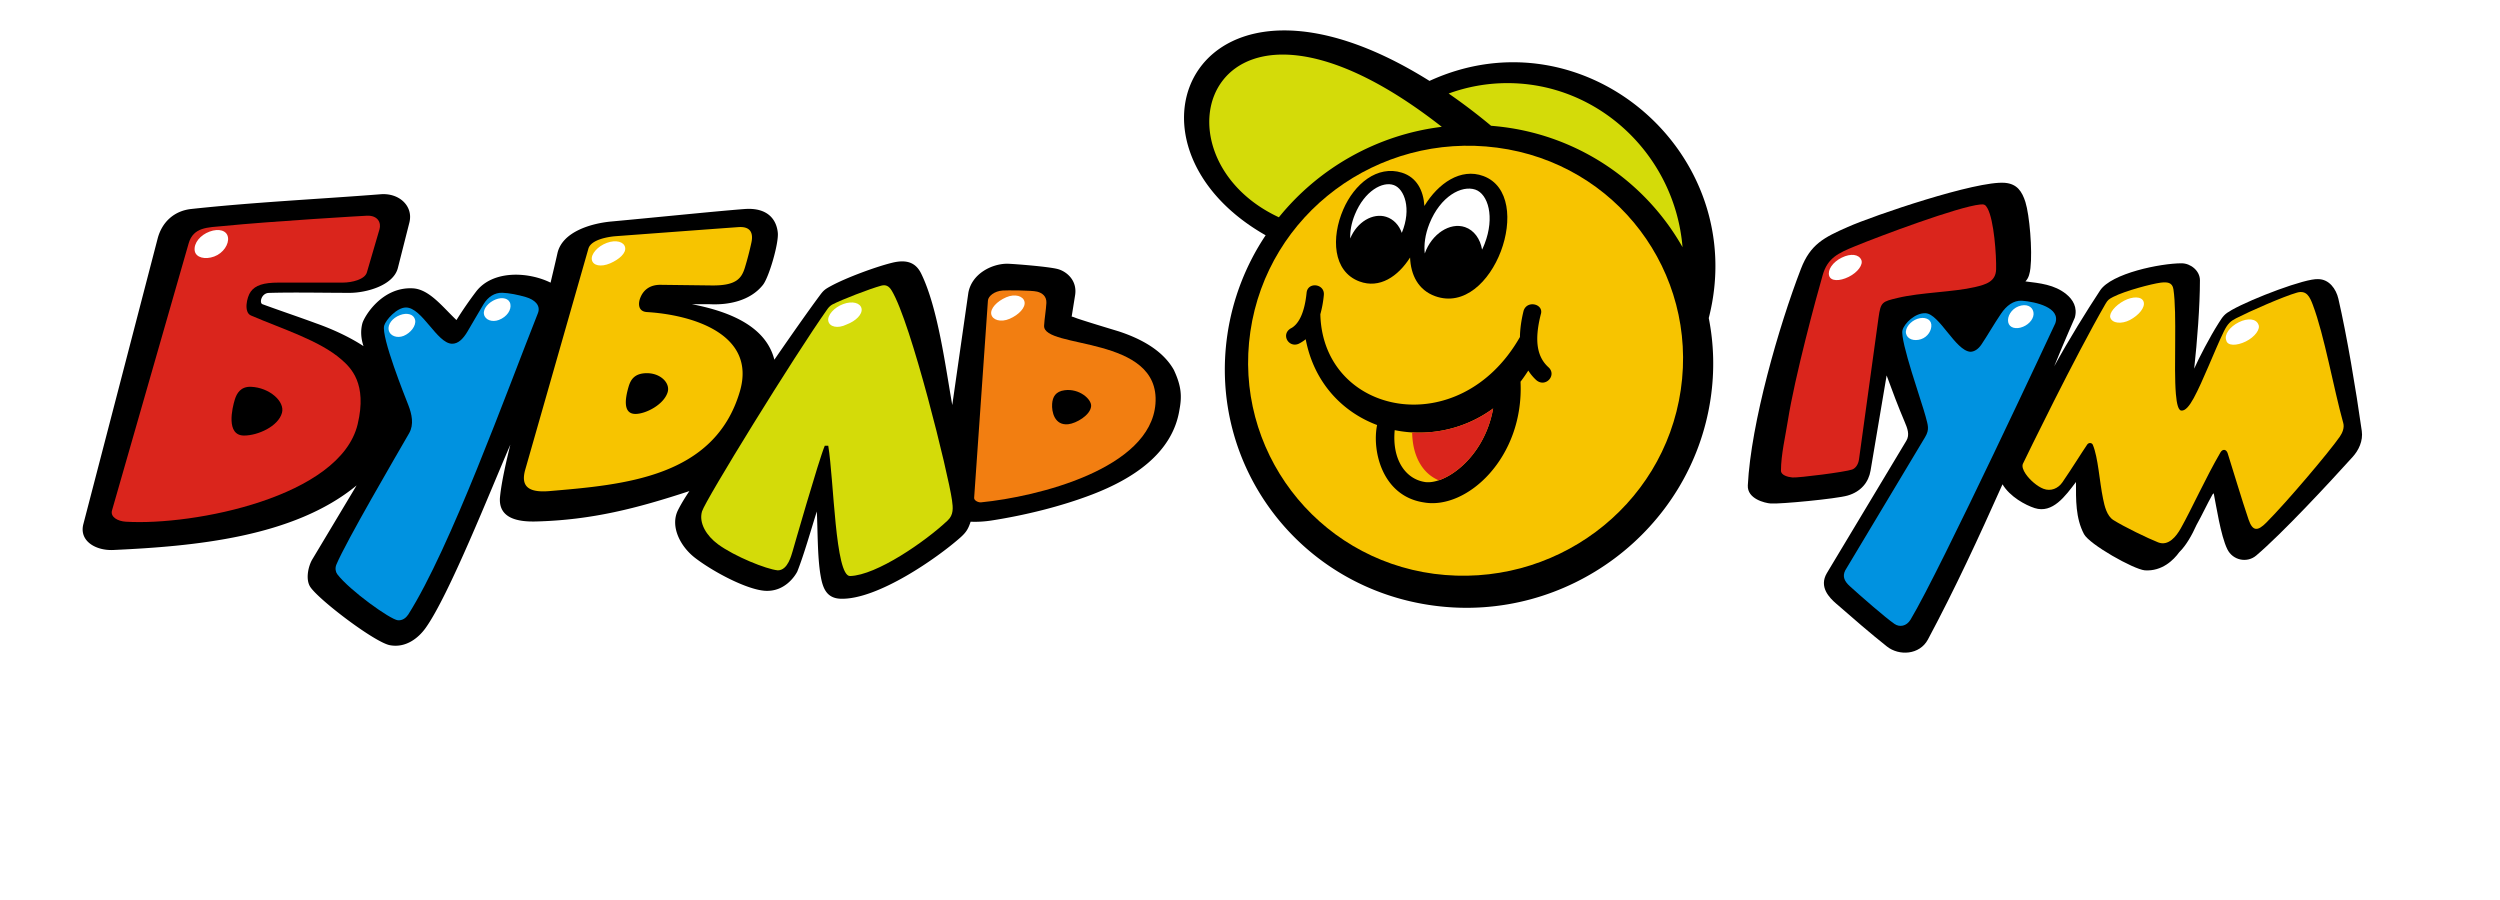 <svg width="250" height="90" viewBox="0 0 250 90" fill="none" xmlns="http://www.w3.org/2000/svg"><g clip-path="url(#a)"><g filter="url(#b)"><path fill-rule="evenodd" clip-rule="evenodd" d="M206.629 20.114c.558 1.757.739 4.576.686 6.485.66.216 1.32.526 1.979.983.963-1.025 2.432-1.788 4.022-2.319 2.129-.71 4.661-1.094 6.092-1.094 2.464 0 4.703 2.004 4.799 4.465 1.889-.936 5.464-2.398 7.848-2.782 3.362-.536 5.554 1.788 6.097 4.928.718 4.14 1.362 8.305 2.17 12.507.618 3.214-1.479 5.107-3.421 7.232-2.628 2.877-6.059 6.17-8.597 8.368-1.926 1.667-5.113.91-6.613-1.284-1.666 1.941-4.086 3.76-6.832 2.998-1.973-.552-4.724-2.077-6.325-3.413-1.086-.905-1.565-1.552-2.022-2.85-1.272.315-2.751.215-3.953-.29-1.857 4.055-3.794 8.1-5.895 12.034-1.649 3.092-5.108 3.487-8.023 1.967-1.974-1.031-3.809-2.714-5.586-4.077-2.123-1.63-2.953-4.128-1.799-6.6.548-1.168 1.426-2.535 2.075-3.687-1.532.174-3.761.468-5.23.358-2.649-.2-5.171-2.057-5.027-4.87.048-.947.143-1.957.276-3.004-4.181 12.165-16.429 20.47-29.841 18.65-11.088-1.504-19.467-9.346-22.409-19.244-3.56 6.464-14.227 9.488-20.989 10.345-2.442 3.114-10.582 7.879-14.849 7.774-1.522-.037-2.9-.668-3.799-1.894a6.094 6.094 0 0 1-3.878 1.1c-2.942-.184-7.79-2.74-9.603-4.97-.782-.963-1.378-2.125-1.761-3.603-3.166.867-6.752 1.362-10.008 1.583-1.474.1-3.639.173-4.99-.49-1.75 4.03-3.629 8.053-5.028 9.994-1.41 1.946-3.64 2.998-6.05 2.924-2.968-.09-9.789-5.18-10.81-7.605-.575-1.362-.474-2.872.032-4.229-1.128.326-2.261.59-3.384.81-4.283.842-8.853 1.252-13.242 1.51-3.527.205-7.002-2.64-6.023-6.285 2.602-9.636 5.14-19.329 7.555-29.017.958-3.829 4.459-4.602 7.65-4.833 5.715-.416 11.44-.842 17.153-1.289 3.74-.294 6.911 2.772 5.975 6.464l-.825 3.256a9.05 9.05 0 0 1 2.267 1.136c2.139-2.299 4.549-3.093 7.613-2.709.83-3.571 4.698-5.149 8.076-5.428 4.246-.347 9.534-.899 13.509-1.257 3.224-.289 5.97 1.815 6.272 5.05.112 1.23-.34 3.066-.723 4.27.505-.589 1.431-1.104 2.112-1.457 1.506-.778 4.597-2.025 6.73-2.477 2.692-.573 4.874.589 6.124 3.04 1.378-1.82 3.958-2.961 6.219-2.977 1.463-.01 4.336.237 5.693.773 2.282.9 3.852 2.977 3.591 5.46 3.23.994 6.379 2.156 8.39 4.354.038-.347.075-.694.123-1.041a28.183 28.183 0 0 1 2.569-8.468c-16.322-13.732-1.197-33.802 21.287-19.99a23.225 23.225 0 0 1 24.191 5.569 23.55 23.55 0 0 1 6.246 21.706c.309 1.893.415 3.844.325 5.775 1.128-4.602 2.639-9.21 4.086-12.686 1.059-2.551 3.48-3.887 5.89-4.955 3.66-1.62 13.816-4.954 17.174-4.67 2.463.21 3.926 1.73 4.639 3.976Z" fill="#fff"/></g><path fill-rule="evenodd" clip-rule="evenodd" d="M170.876 31.806c.511 2.582.596 5.29.187 8.047-1.953 13.18-14.349 22.484-27.661 20.712-13.428-1.773-22.611-13.96-20.658-27.14a24.213 24.213 0 0 1 3.82-9.897c-16.243-9.23-6.933-30.042 16.386-15.437 15.482-7.105 32.151 7.232 27.926 23.715Z" fill="#000"/><path fill-rule="evenodd" clip-rule="evenodd" d="M150.75 8.312c-2.059 0-4.044.368-5.885 1.041a59.583 59.583 0 0 1 4.241 3.224 28.1 28.1 0 0 1 1.303.137 24.1 24.1 0 0 1 17.844 12.002c-.76-9.162-8.358-16.404-17.503-16.404ZM127.888 21.729c3.991-4.934 9.832-8.257 16.291-9.046-23.106-18.088-29.884 2.724-16.291 9.046Z" fill="#D4DB09"/><path fill-rule="evenodd" clip-rule="evenodd" d="M149.712 14.765c-11.939-1.567-22.957 6.617-24.675 18.392-1.724 11.776 6.544 22.653 18.365 24.225 11.939 1.568 22.957-6.616 24.676-18.392 1.724-11.776-6.427-22.652-18.366-24.225Z" fill="#F7C400"/><path fill-rule="evenodd" clip-rule="evenodd" d="M129.17 32.79c.575-.343 1.261-1.247 1.49-3.514.117-1.13 1.836-.905 1.724.226a11.045 11.045 0 0 1-.351 1.93.816.816 0 0 1 .005.11c.341 10.015 13.918 12.76 19.957 2.157.01-.82.138-1.699.361-2.609.346-1.13 2.065-.678 1.724.342-.686 2.72-.346 4.308.804 5.328.803.794-.346 2.04-1.261 1.247a4.64 4.64 0 0 1-.793-.952c-.25.389-.506.762-.777 1.115.367 7.61-5.389 12.848-9.678 12.07-4.155-.631-5.192-5.16-4.665-7.737-3.48-1.304-6.316-4.25-7.14-8.578a3.707 3.707 0 0 1-.703.453c-1.042.447-1.846-1.026-.697-1.589Z" fill="#000"/><path fill-rule="evenodd" clip-rule="evenodd" d="M142.482 48.2c1.979.31 5.943-2.367 6.831-7.353a12.428 12.428 0 0 1-9.842 2.167c-.277 2.892 1.037 4.875 3.011 5.185Z" fill="#F7C400"/><path fill-rule="evenodd" clip-rule="evenodd" d="M141.216 43.24c.032 2.272.957 4.076 2.66 4.791 2.053-.689 4.73-3.198 5.442-7.184a12.494 12.494 0 0 1-8.102 2.393Z" fill="#DA251C"/><path fill-rule="evenodd" clip-rule="evenodd" d="M148.34 17.605c5.293 1.962.973 14.1-4.821 12.013-1.692-.61-2.442-2.115-2.511-3.866-1.208 1.899-3.048 3.145-5.065 2.393-2.681-1-2.825-4.407-1.622-7.184 1.111-2.577 3.415-4.466 5.873-3.692 1.469.462 2.15 1.767 2.245 3.329 1.378-2.272 3.634-3.834 5.901-2.993Z" fill="#000"/><path fill-rule="evenodd" clip-rule="evenodd" d="M139.385 18.51c-1.122-.41-2.936.583-3.899 2.945-.357.873-.49 1.688-.463 2.393.681-1.662 2.266-2.582 3.591-2.167.745.237 1.293.836 1.564 1.604l.011-.02c.984-2.394.255-4.371-.804-4.755ZM147.536 18.962c-1.372-.468-3.495.663-4.591 3.398-.442 1.104-.564 2.13-.468 2.987l.01-.026c.687-1.925 2.506-3.124 4.017-2.609.904.31 1.522 1.178 1.703 2.251.09-.179.17-.368.25-.568 1.048-2.703.345-4.996-.921-5.433Z" fill="#fff"/><path fill-rule="evenodd" clip-rule="evenodd" d="M117.95 40.947c-.686 4.417-4.73 6.963-8.725 8.499-3.134 1.204-6.773 2.093-10.098 2.608-.681.106-1.426.148-2.065.116-.228.684-.404 1.031-1.032 1.588-2.298 2.036-8.262 6.212-11.939 6.117-1.484-.037-1.83-1.136-2.037-2.346-.325-1.898-.277-4.696-.373-6.38-.58 1.831-1.292 4.356-1.952 6.007-.229.452-1.261 2.04-3.214 1.925-1.835-.116-5.187-1.893-7.001-3.287-1.495-1.147-2.511-3.161-1.724-4.76.112-.226.458-.904 1.15-1.925-5.23 1.72-9.764 2.898-15.344 3.04-1.671.042-3.815-.237-3.592-2.472.155-1.551.65-3.655 1.032-5.212-1.957 4.507-6.15 15.11-8.49 18.355-.719.995-1.975 2-3.56 1.7-1.495-.28-7.002-4.45-7.938-5.797-.521-.752-.229-2.103.197-2.808l4.416-7.374c-6.294 5.202-16.307 6.09-24.335 6.459-1.756.079-3.443-.905-2.985-2.604l7.422-28.532c.42-1.62 1.617-2.777 3.368-2.966 6.272-.679 12.64-.979 18.94-1.473 1.862-.147 3.282 1.194 2.867 2.835l-1.149 4.533c-.447 1.773-3.192 2.493-4.82 2.493-2.564 0-5.554-.068-8.081.006-.75.02-.98 1.004-.639 1.13 1.963.72 3.56 1.247 5.395 1.925 1.607.568 3.33 1.362 4.708 2.267-.25-.741-.313-1.515-.117-2.267.187-.694 1.953-3.681 5.05-3.513 1.654.09 2.99 1.878 4.362 3.171a38.326 38.326 0 0 1 1.953-2.834c1.66-2.183 5.224-2.01 7.459-.905.228-.983.468-1.962.686-2.945.49-2.167 3.42-2.993 5.395-3.172 4.299-.394 10.529-1.036 13.311-1.246 2.405-.179 3.214 1.141 3.33 2.377.102 1.073-.893 4.47-1.49 5.212-1.26 1.588-3.441 2.04-5.394 1.925h-1.724c4.134.794 7.46 2.377 8.263 5.554 1.755-2.545 3.415-4.907 4.485-6.348.42-.573.532-.678 1.197-1.036 1.506-.815 4.437-1.904 6.092-2.31 1.49-.367 2.383 0 2.915 1.095 1.676 3.434 2.426 9.33 3.102 13.133l1.607-11.219c.346-1.925 2.356-2.908 3.878-2.913.458 0 4.129.278 5.076.536.888.242 1.952 1.147 1.723 2.604l-.345 2.15c.117 0 .345.116.686.227 1.032.342 2.527.794 4.017 1.246 2.064.679 4.362 1.815 5.512 3.85.798 1.694.798 2.714.569 3.96Z" fill="#000"/><path fill-rule="evenodd" clip-rule="evenodd" d="M100.276 29.05c.362-.027 2.857-.032 3.442.115.495.127.952.453.921 1.131-.043.758-.187 1.51-.229 2.267-.144 2.377 11.662.91 11.135 7.816-.5 6.516-11.816 9.303-17.445 9.856-.255.026-.708-.174-.686-.453l1.377-19.717c.022-.447.655-.963 1.485-1.015Zm6.198 9.972c1.463-.19 2.687.899 2.639 1.588-.064.904-1.49 1.73-2.293 1.814-1.373.142-1.665-1.251-1.607-2.04.048-.69.341-1.247 1.261-1.362Z" fill="#F27E11"/><path fill-rule="evenodd" clip-rule="evenodd" d="M36.688 21.57c1.127-.041 1.447.732 1.26 1.363l-1.26 4.307c-.208.71-1.495 1.02-2.41 1.02H27.85c-1.5 0-2.32.269-2.778.905-.404.563-.713 2.067.022 2.383 3.107 1.341 6.879 2.498 9.065 4.418.91.8 2.586 2.367 1.607 6.458-1.74 7.264-16.376 10.162-23.186 9.746-.803-.047-1.57-.468-1.378-1.13l7.662-26.697c.473-1.647 1.91-1.594 3.468-1.741 4.831-.479 14.126-1.026 14.355-1.031ZM25.1 38.68c1.835.073 3.416 1.467 3.096 2.608-.372 1.352-2.41 2.267-3.788 2.267-1.835 0-1.197-2.735-.92-3.624.186-.589.58-1.293 1.612-1.251Z" fill="#DA251C"/><path fill-rule="evenodd" clip-rule="evenodd" d="M50.233 29.276c.681.021 1.602.21 2.352.431.899.263 1.51.847 1.207 1.61-3.17 7.994-8.74 23.457-12.97 30.142-.23.341-.575.604-1.033.568-.745-.063-4.841-2.993-6.07-4.618-.16-.216-.229-.594-.085-.942.973-2.324 5.937-10.813 7.278-13.143.505-.878.271-1.914-.085-2.83-.314-.804-2.719-6.79-2.41-7.93.149-.558 1.26-1.815 2.181-1.815 1.607 0 3.096 3.576 4.591 3.624.623.02 1.123-.484 1.554-1.21.505-.847 1.08-1.867 1.623-2.761.436-.71 1.09-1.147 1.867-1.126Z" fill="#0092E0"/><path fill-rule="evenodd" clip-rule="evenodd" d="M74.483 26.783c-.34 1.078-.883 1.788-3.304 1.762l-5.107-.063c-1.15-.016-1.783.584-2.065 1.362-.175.479-.228 1.304.687 1.362 4.554.274 10.97 2.21 9.294 7.931-2.522 8.61-11.587 9.336-19.052 9.972-2.186.184-2.867-.541-2.41-2.15l6.315-22.096c.256-.9 1.958-1.188 2.756-1.246 3.756-.279 9.524-.71 12.237-.905 1.298-.095 1.484.684 1.314 1.51a31.192 31.192 0 0 1-.665 2.561Zm-9.79 10.535c1.379 0 2.363 1.004 2.065 1.925-.394 1.23-2.181 2.15-3.213 2.15-1.378 0-.948-1.82-.687-2.718.202-.684.575-1.357 1.836-1.357Z" fill="#F7C400"/><path fill-rule="evenodd" clip-rule="evenodd" d="M89.167 29.055c1.937 3.166 5.671 18.366 6.033 20.964.107.763.176 1.457-.436 2.03-2.23 2.104-7.113 5.48-9.757 5.554-1.49.042-1.618-9.609-2.182-13.033h-.346c-.585 1.368-3.213 10.54-3.213 10.54-.117.342-.458 1.925-1.49 1.925-1.149-.116-4.31-1.388-5.97-2.603-1.159-.852-1.941-2.13-1.606-3.288.325-1.114 9.22-15.552 12.561-20.264.176-.242.352-.363.485-.437.92-.478 3.708-1.556 4.873-1.877.479-.126.777.047 1.048.489Z" fill="#D4DB09"/><path fill-rule="evenodd" clip-rule="evenodd" d="M19.471 25.084c-.117-.794.575-1.588 1.49-1.925.92-.342 1.724-.115 1.835.568.117.679-.457 1.588-1.378 1.925-.91.337-1.83.11-1.947-.568ZM48.398 31.427c-.117-.568.478-1.2 1.149-1.473.707-.289 1.378-.115 1.49.453.117.568-.33 1.278-1.15 1.588-.675.258-1.378 0-1.49-.568ZM38.869 33.015c-.117-.568.356-1.215 1.139-1.51.718-.272 1.388-.073 1.505.495.117.568-.436 1.294-1.149 1.589-.67.268-1.378-.006-1.495-.574ZM59.187 25.99c-.117-.569.575-1.363 1.49-1.7.92-.342 1.724-.115 1.835.453.117.568-.595 1.199-1.49 1.588-.94.405-1.723.226-1.835-.342ZM82.83 32.105c-.117-.567.575-1.362 1.49-1.698.92-.342 1.724-.116 1.836.452.111.568-.575 1.246-1.49 1.588-.92.453-1.724.226-1.835-.342ZM99.127 31.427c-.117-.568.553-1.293 1.489-1.698.899-.39 1.724-.116 1.836.452.117.568-.553 1.294-1.49 1.699-.894.389-1.718.115-1.835-.453Z" fill="#fff"/><path fill-rule="evenodd" clip-rule="evenodd" d="M202.543 20.209c.404 1.283.713 4.802.5 6.606-.053.457-.154.983-.5 1.325 1.447.179 2.905.32 4.08 1.273.676.547 1.144 1.336.857 2.356-.032.11-.92 2.04-2.064 4.87 1.489-2.719 3.24-5.533 4.591-7.589 1.133-1.725 6.06-2.72 8.151-2.72.899 0 1.835.737 1.835 1.7 0 2.556-.276 6.132-.574 8.835.452-1.036 1.58-3.197 2.426-4.528.463-.726.574-.915 1.341-1.346 2.075-1.163 7.374-3.172 8.629-3.077 1.091 0 1.793.973 2.022 1.962.846 3.67 1.745 9.004 2.341 13.222.138.983-.298 1.92-.921 2.603-2.394 2.651-7.006 7.616-9.64 9.856-.899.763-2.336.495-2.889-.641-.665-1.362-1.117-4.413-1.357-5.59l-.117.115c-.574 1.02-1.032 2.04-1.606 3.06-.458 1.021-1.033 2.041-1.724 2.72-.575.794-1.724 1.925-3.442 1.814-1.15-.115-5.534-2.592-6.082-3.623-.851-1.605-.803-3.45-.803-5.212-1.059 1.399-2.336 3.187-4.134 2.608-.926-.3-2.468-1.13-3.213-2.377-2.394 5.354-4.709 10.372-7.459 15.52-.83 1.552-2.889 1.657-4.097.7-1.601-1.267-3.511-2.919-5.081-4.292-.67-.583-1.756-1.662-.92-3.06l7.943-13.228c.356-.594.106-1.236-.16-1.862-.665-1.562-1.245-3.108-1.814-4.665l-1.607 9.52c-.191 1.151-.957 2.109-2.293 2.492-1.149.332-6.767.863-7.688.795-.569-.042-2.362-.453-2.293-1.815.309-6.217 3.102-15.92 5.31-21.648.952-2.466 2.304-3.14 4.677-4.186 2.612-1.157 12.896-4.655 15.726-4.418 1.219.105 1.708.863 2.049 1.925Z" fill="#000"/><path fill-rule="evenodd" clip-rule="evenodd" d="M202.197 30.07c1.378.116 3.9.679 3.331 2.267 0 0-11.492 24.672-14.477 29.632-.399.662-1.091.773-1.596.426-.899-.61-3.512-2.898-4.49-3.792-.485-.442-.761-.931-.442-1.563l7.98-13.316c.485-.81.277-1.21.054-2.094-.32-1.251-2.581-7.6-2.309-8.61.186-.694 1.276-1.746 2.309-1.698 1.378.063 2.984 3.74 4.474 3.855.404 0 .798-.263 1.112-.726.596-.883 1.261-2.056 1.953-3.071.537-.805 1.244-1.352 2.101-1.31Z" fill="#0092E0"/><path fill-rule="evenodd" clip-rule="evenodd" d="M198.749 20.83c.655 1.183.9 4.717.862 6.106-.032 1.225-1.016 1.514-2.117 1.772-2.128.5-5.422.531-7.72 1.083-1.564.374-1.702.4-1.921 1.978l-1.952 14.164c-.069.51-.341.894-.686 1.02-.681.247-5.358.841-5.97.794-.457-.037-1.149-.226-1.149-.678 0-1.589.458-3.514.686-4.986.692-4.402 2.841-12.344 3.49-14.585.495-1.714 1.559-2.188 3.209-2.866 2.521-1.036 10.348-3.966 12.534-4.181.389-.042.527 0 .734.378Z" fill="#DA251C"/><path fill-rule="evenodd" clip-rule="evenodd" d="M217.344 28.934c.367 2.472.016 7.784.245 10.477.085 1.004.25 1.646.558 1.646.389.032.793-.458 1.219-1.236.92-1.678 2.069-4.707 3.011-6.664.388-.804.702-1.057 1.234-1.33 1.389-.71 4.725-2.178 6.092-2.567.958-.268 1.277.426 1.58 1.226 1.16 3.071 2.059 8.278 3.043 11.818.128.462-.074.967-.345 1.362-1.049 1.515-5.268 6.506-7.353 8.599-.857.862-1.362.889-1.772-.31-.628-1.82-1.718-5.486-2.091-6.633-.127-.394-.494-.468-.723-.073-1.49 2.561-2.847 5.596-3.959 7.579-.457.82-1.244 1.809-2.266 1.41-1.021-.4-3.416-1.563-4.474-2.23-.665-.416-.889-1.4-1.038-2.13-.367-1.784-.489-4.119-1.021-5.392-.096-.231-.415-.242-.559-.037-.559.816-1.559 2.436-2.485 3.782-.43.626-1.165.926-1.888.652-.633-.242-1.373-.884-1.788-1.494-.261-.389-.388-.762-.271-1.015.404-.846 5.155-10.613 8.262-15.999.224-.384.346-.468.761-.684 1.245-.63 3.836-1.299 4.746-1.425.628-.073 1.176-.058 1.282.668Z" fill="#F7C400"/><path fill-rule="evenodd" clip-rule="evenodd" d="M182.916 27.577c-.175-.584.346-1.362 1.261-1.815.921-.452 1.703-.33 1.953.227.207.462-.346 1.246-1.261 1.698-.921.453-1.788.442-1.953-.11ZM190.604 33.352c-.117-.568.458-1.246 1.149-1.473.687-.226 1.32.006 1.378.568.059.574-.346 1.247-1.032 1.473-.692.226-1.378 0-1.495-.568ZM200.819 32.221c-.117-.568.314-1.314 1.032-1.588.777-.294 1.378 0 1.49.568.117.568-.362 1.2-1.032 1.473-.708.294-1.373.115-1.49-.453ZM211.034 31.769c-.149-.442.474-1.225 1.378-1.699.814-.431 1.772-.473 1.953.116.17.552-.474 1.336-1.378 1.814-.82.426-1.756.347-1.953-.231ZM222.627 34.036c-.229-.568.346-1.362 1.261-1.815.92-.452 1.724-.342 1.952.227.229.452-.345 1.246-1.26 1.698-.921.453-1.841.453-1.953-.11Z" fill="#fff"/></g><defs><clipPath id="a"><path fill="#fff" d="M0 0h250v90H0z"/></clipPath><filter id="b" x=".551" y="-5.248" width="249.882" height="84.158" filterUnits="userSpaceOnUse" color-interpolation-filters="sRGB"><feFlood flood-opacity="0" result="BackgroundImageFix"/><feColorMatrix in="SourceAlpha" values="0 0 0 0 0 0 0 0 0 0 0 0 0 0 0 0 0 0 127 0"/><feOffset dx="2" dy="2"/><feGaussianBlur stdDeviation="4"/><feColorMatrix values="0 0 0 0 0 0 0 0 0 0 0 0 0 0 0 0 0 0 0.3 0"/><feBlend in2="BackgroundImageFix" result="effect1_dropShadow"/><feBlend in="SourceGraphic" in2="effect1_dropShadow" result="shape"/></filter></defs></svg>